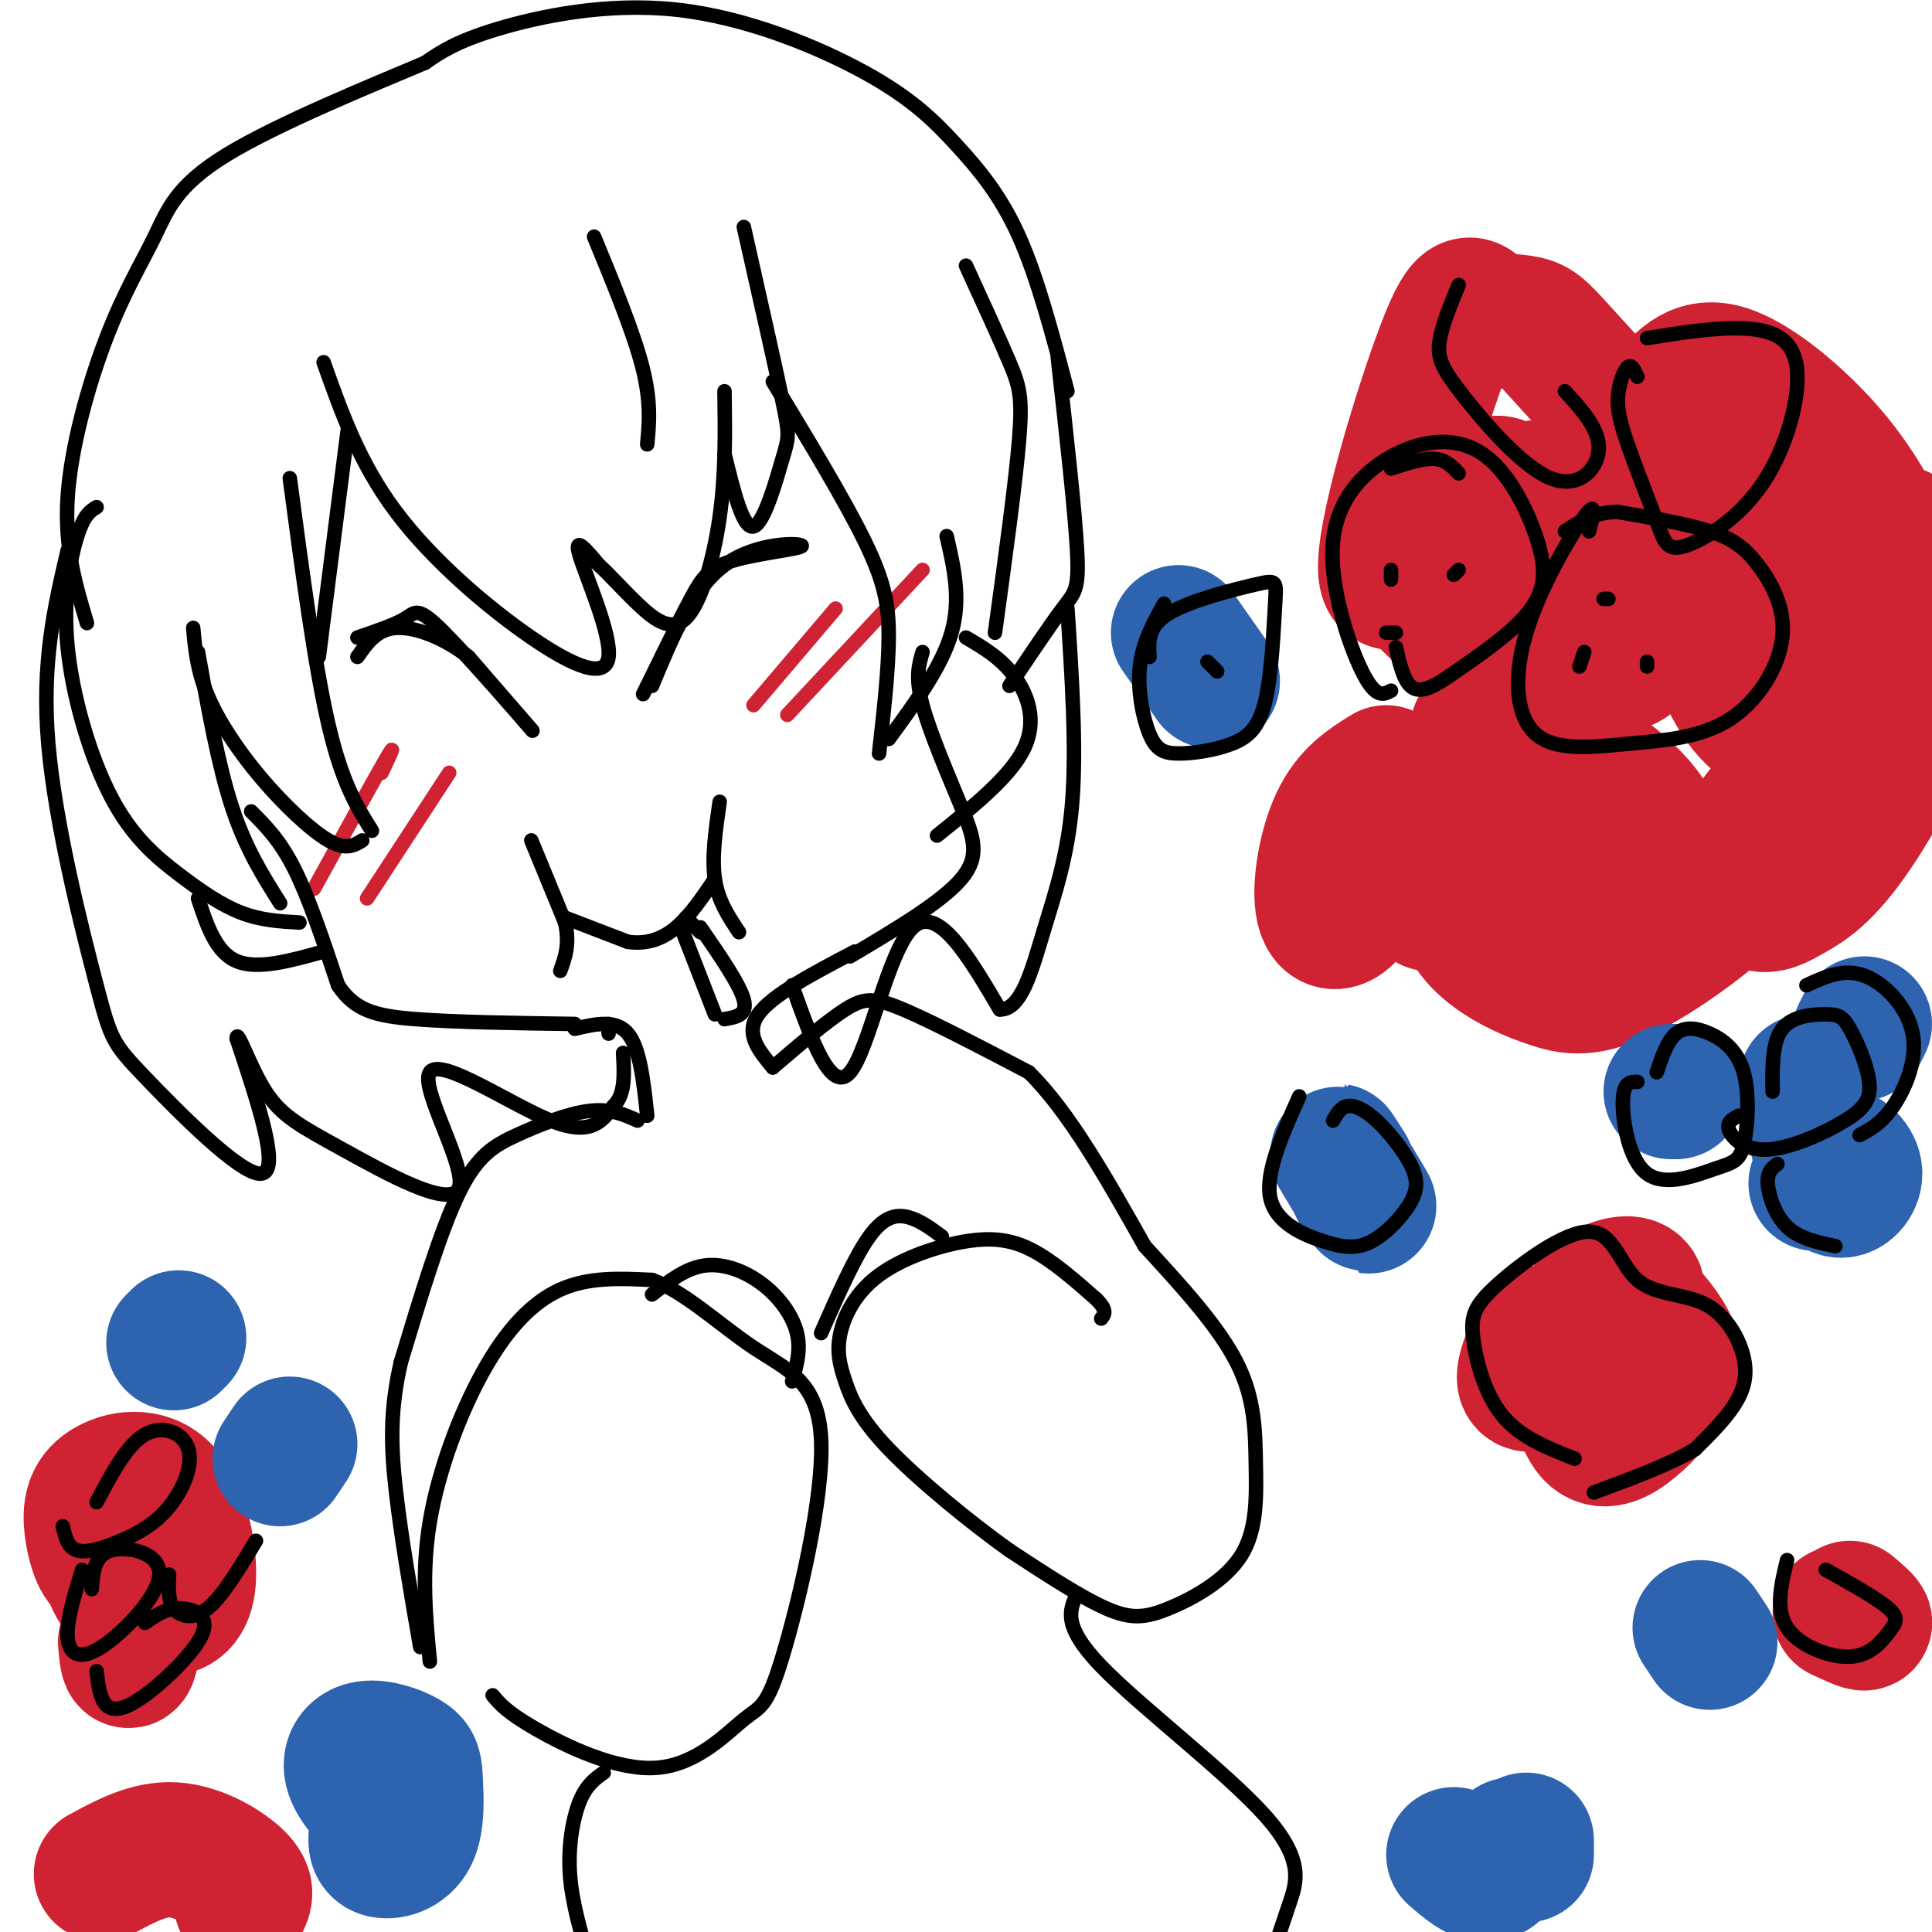 <svg viewBox='0 0 400 400' version='1.1' xmlns='http://www.w3.org/2000/svg' xmlns:xlink='http://www.w3.org/1999/xlink'><g fill='none' stroke='rgb(0,0,0)' stroke-width='3' stroke-linecap='round' stroke-linejoin='round'><path d='M110,174c0.000,0.000 7.000,17.000 7,17'/><path d='M117,191c1.000,4.500 0.000,7.250 -1,10'/><path d='M117,190c0.000,0.000 13.000,5.000 13,5'/><path d='M130,195c3.889,0.556 7.111,-0.556 10,-3c2.889,-2.444 5.444,-6.222 8,-10'/><path d='M149,166c-0.833,5.750 -1.667,11.500 -1,16c0.667,4.500 2.833,7.750 5,11'/><path d='M74,132c3.935,-1.345 7.869,-2.690 10,-4c2.131,-1.310 2.458,-2.583 8,3c5.542,5.583 16.298,18.024 18,20c1.702,1.976 -5.649,-6.512 -13,-15'/><path d='M97,136c-5.000,-3.933 -11.000,-6.267 -15,-6c-4.000,0.267 -6.000,3.133 -8,6'/><path d='M135,142c4.161,-10.057 8.322,-20.115 15,-25c6.678,-4.885 15.872,-4.598 16,-4c0.128,0.598 -8.812,1.507 -14,3c-5.188,1.493 -6.625,3.569 -9,8c-2.375,4.431 -5.687,11.215 -9,18'/><path d='M134,142c-1.500,3.000 -0.750,1.500 0,0'/></g>
<g fill='none' stroke='rgb(207,34,51)' stroke-width='3' stroke-linecap='round' stroke-linejoin='round'><path d='M173,126c0.000,0.000 -17.000,20.000 -17,20'/><path d='M191,118c0.000,0.000 -28.000,30.000 -28,30'/><path d='M79,160c1.667,-3.500 3.333,-7.000 1,-3c-2.333,4.000 -8.667,15.500 -15,27'/><path d='M93,160c0.000,0.000 -17.000,26.000 -17,26'/></g>
<g fill='none' stroke='rgb(0,0,0)' stroke-width='3' stroke-linecap='round' stroke-linejoin='round'><path d='M141,192c0.000,0.000 7.000,18.000 7,18'/><path d='M145,192c4.083,5.917 8.167,11.833 9,15c0.833,3.167 -1.583,3.583 -4,4'/><path d='M145,193c0.000,0.000 -3.000,-3.000 -3,-3'/><path d='M52,168c3.000,3.000 6.000,6.000 9,12c3.000,6.000 6.000,15.000 9,24'/><path d='M70,204c3.489,5.244 7.711,6.356 16,7c8.289,0.644 20.644,0.822 33,1'/><path d='M191,135c-0.768,2.625 -1.536,5.250 0,11c1.536,5.750 5.375,14.625 8,21c2.625,6.375 4.036,10.250 0,15c-4.036,4.750 -13.518,10.375 -23,16'/><path d='M20,105c-1.282,0.758 -2.564,1.516 -4,6c-1.436,4.484 -3.026,12.693 -2,23c1.026,10.307 4.667,22.711 9,31c4.333,8.289 9.359,12.462 14,16c4.641,3.538 8.897,6.439 13,8c4.103,1.561 8.051,1.780 12,2'/><path d='M58,187c-3.583,-5.667 -7.167,-11.333 -10,-20c-2.833,-8.667 -4.917,-20.333 -7,-32'/><path d='M40,130c0.399,4.381 0.798,8.762 3,14c2.202,5.238 6.208,11.333 11,17c4.792,5.667 10.369,10.905 14,13c3.631,2.095 5.315,1.048 7,0'/><path d='M77,172c-3.083,-4.917 -6.167,-9.833 -9,-22c-2.833,-12.167 -5.417,-31.583 -8,-51'/><path d='M66,136c0.000,0.000 6.000,-47.000 6,-47'/><path d='M67,75c3.708,10.450 7.416,20.900 15,31c7.584,10.100 19.043,19.852 28,26c8.957,6.148 15.411,8.694 16,4c0.589,-4.694 -4.689,-16.627 -6,-21c-1.311,-4.373 1.344,-1.187 4,2'/><path d='M124,117c1.933,1.687 4.766,4.906 8,8c3.234,3.094 6.871,6.064 10,3c3.129,-3.064 5.751,-12.161 7,-21c1.249,-8.839 1.124,-17.419 1,-26'/><path d='M150,94c1.905,7.780 3.810,15.560 6,15c2.190,-0.560 4.667,-9.458 6,-14c1.333,-4.542 1.524,-4.726 0,-12c-1.524,-7.274 -4.762,-21.637 -8,-36'/><path d='M123,49c4.083,9.917 8.167,19.833 10,27c1.833,7.167 1.417,11.583 1,16'/><path d='M160,79c7.422,12.244 14.844,24.489 19,33c4.156,8.511 5.044,13.289 5,20c-0.044,6.711 -1.022,15.356 -2,24'/><path d='M184,153c5.500,-7.500 11.000,-15.000 13,-22c2.000,-7.000 0.500,-13.500 -1,-20'/><path d='M200,55c3.467,7.556 6.933,15.111 9,20c2.067,4.889 2.733,7.111 2,16c-0.733,8.889 -2.867,24.444 -5,40'/><path d='M219,74c1.778,15.911 3.556,31.822 4,40c0.444,8.178 -0.444,8.622 -3,12c-2.556,3.378 -6.778,9.689 -11,16'/><path d='M200,132c3.600,2.111 7.200,4.222 10,8c2.800,3.778 4.800,9.222 2,15c-2.800,5.778 -10.400,11.889 -18,18'/><path d='M67,197c-6.833,1.917 -13.667,3.833 -18,2c-4.333,-1.833 -6.167,-7.417 -8,-13'/><path d='M14,114c-2.719,11.616 -5.439,23.231 -4,40c1.439,16.769 7.035,38.691 10,50c2.965,11.309 3.298,12.006 10,19c6.702,6.994 19.772,20.284 24,20c4.228,-0.284 -0.386,-14.142 -5,-28'/><path d='M49,215c0.056,-2.322 2.698,5.874 6,11c3.302,5.126 7.266,7.183 16,12c8.734,4.817 22.238,12.394 24,8c1.762,-4.394 -8.218,-20.760 -6,-24c2.218,-3.240 16.634,6.646 25,10c8.366,3.354 10.683,0.177 13,-3'/><path d='M127,229c2.500,-2.333 2.250,-6.667 2,-11'/><path d='M126,214c0.000,0.000 0.000,-2.000 0,-2'/><path d='M119,213c4.250,-1.000 8.500,-2.000 11,1c2.500,3.000 3.250,10.000 4,17'/><path d='M177,197c-8.583,4.500 -17.167,9.000 -20,13c-2.833,4.000 0.083,7.500 3,11'/><path d='M164,204c4.022,11.311 8.044,22.622 12,18c3.956,-4.622 7.844,-25.178 13,-30c5.156,-4.822 11.578,6.089 18,17'/><path d='M207,209c4.452,0.143 6.583,-8.000 9,-16c2.417,-8.000 5.119,-15.857 6,-27c0.881,-11.143 -0.060,-25.571 -1,-40'/><path d='M221,81c-3.087,-11.717 -6.174,-23.434 -10,-32c-3.826,-8.566 -8.393,-13.980 -13,-19c-4.607,-5.020 -9.256,-9.644 -19,-15c-9.744,-5.356 -24.585,-11.442 -39,-13c-14.415,-1.558 -28.404,1.412 -37,4c-8.596,2.588 -11.798,4.794 -15,7'/><path d='M88,13c-10.821,4.577 -30.375,12.519 -41,19c-10.625,6.481 -12.322,11.500 -15,17c-2.678,5.500 -6.336,11.481 -10,21c-3.664,9.519 -7.332,22.577 -8,33c-0.668,10.423 1.666,18.212 4,26'/><path d='M160,221c5.578,-4.778 11.156,-9.556 15,-12c3.844,-2.444 5.956,-2.556 12,0c6.044,2.556 16.022,7.778 26,13'/><path d='M213,222c8.333,8.167 16.167,22.083 24,36'/><path d='M132,232c-2.815,-1.262 -5.631,-2.524 -10,-2c-4.369,0.524 -10.292,2.833 -15,5c-4.708,2.167 -8.202,4.190 -12,12c-3.798,7.810 -7.899,21.405 -12,35'/><path d='M83,282c-2.311,10.022 -2.089,17.578 -1,27c1.089,9.422 3.044,20.711 5,32'/><path d='M89,344c-0.881,-9.244 -1.762,-18.488 0,-29c1.762,-10.512 6.167,-22.292 11,-31c4.833,-8.708 10.095,-14.345 16,-17c5.905,-2.655 12.452,-2.327 19,-2'/><path d='M135,265c6.737,2.397 14.079,9.390 21,14c6.921,4.610 13.419,6.835 14,19c0.581,12.165 -4.756,34.268 -8,45c-3.244,10.732 -4.395,10.093 -8,13c-3.605,2.907 -9.663,9.360 -18,10c-8.337,0.640 -18.953,-4.531 -25,-8c-6.047,-3.469 -7.523,-5.234 -9,-7'/><path d='M135,268c3.506,-2.750 7.012,-5.500 11,-6c3.988,-0.500 8.458,1.250 12,4c3.542,2.750 6.155,6.500 7,10c0.845,3.500 -0.077,6.750 -1,10'/><path d='M237,258c7.589,8.258 15.178,16.515 19,24c3.822,7.485 3.878,14.196 4,21c0.122,6.804 0.311,13.700 -3,19c-3.311,5.300 -10.122,9.004 -15,11c-4.878,1.996 -7.822,2.285 -13,0c-5.178,-2.285 -12.589,-7.142 -20,-12'/><path d='M209,321c-8.244,-5.882 -18.854,-14.586 -25,-21c-6.146,-6.414 -7.830,-10.538 -9,-14c-1.170,-3.462 -1.827,-6.262 -1,-10c0.827,-3.738 3.139,-8.414 8,-12c4.861,-3.586 12.270,-6.081 18,-7c5.730,-0.919 9.780,-0.263 14,2c4.220,2.263 8.610,6.131 13,10'/><path d='M227,269c2.333,2.333 1.667,3.167 1,4'/><path d='M195,256c-2.289,-1.689 -4.578,-3.378 -7,-4c-2.422,-0.622 -4.978,-0.178 -8,4c-3.022,4.178 -6.511,12.089 -10,20'/><path d='M223,330c-1.560,3.298 -3.119,6.595 5,15c8.119,8.405 25.917,21.917 34,31c8.083,9.083 6.452,13.738 5,18c-1.452,4.262 -2.726,8.131 -4,12'/><path d='M125,367c-1.800,1.267 -3.600,2.533 -5,6c-1.400,3.467 -2.400,9.133 -2,15c0.400,5.867 2.200,11.933 4,18'/></g>
<g fill='none' stroke='rgb(207,34,51)' stroke-width='28' stroke-linecap='round' stroke-linejoin='round'><path d='M287,160c-3.722,2.309 -7.444,4.619 -10,10c-2.556,5.381 -3.945,13.835 -3,18c0.945,4.165 4.223,4.041 8,-3c3.777,-7.041 8.053,-21.000 9,-22c0.947,-1.000 -1.436,10.959 -2,16c-0.564,5.041 0.691,3.163 2,4c1.309,0.837 2.670,4.389 5,-2c2.330,-6.389 5.627,-22.720 5,-20c-0.627,2.720 -5.179,24.491 -5,26c0.179,1.509 5.090,-17.246 10,-36'/><path d='M306,151c2.320,-4.104 3.121,3.635 5,7c1.879,3.365 4.835,2.356 7,0c2.165,-2.356 3.537,-6.057 -4,-15c-7.537,-8.943 -23.983,-23.127 -25,-26c-1.017,-2.873 13.396,5.566 20,2c6.604,-3.566 5.399,-19.135 10,-18c4.601,1.135 15.006,18.974 20,26c4.994,7.026 4.575,3.238 3,-5c-1.575,-8.238 -4.307,-20.925 -3,-23c1.307,-2.075 6.654,6.463 12,15'/><path d='M351,114c3.665,3.119 6.828,3.415 7,-2c0.172,-5.415 -2.648,-16.541 -5,-22c-2.352,-5.459 -4.236,-5.253 -4,4c0.236,9.253 2.592,27.551 6,39c3.408,11.449 7.868,16.048 12,18c4.132,1.952 7.935,1.256 10,0c2.065,-1.256 2.392,-3.073 2,-7c-0.392,-3.927 -1.504,-9.964 -7,-15c-5.496,-5.036 -15.376,-9.071 -23,-9c-7.624,0.071 -12.994,4.246 -18,13c-5.006,8.754 -9.650,22.086 -11,31c-1.350,8.914 0.592,13.410 2,17c1.408,3.590 2.282,6.275 5,8c2.718,1.725 7.280,2.491 10,2c2.720,-0.491 3.599,-2.239 5,-6c1.401,-3.761 3.324,-9.534 -1,-16c-4.324,-6.466 -14.895,-13.626 -22,-16c-7.105,-2.374 -10.744,0.036 -13,6c-2.256,5.964 -3.128,15.482 -4,25'/><path d='M302,184c0.388,6.489 3.356,10.211 7,13c3.644,2.789 7.962,4.645 12,6c4.038,1.355 7.796,2.208 16,-2c8.204,-4.208 20.853,-13.476 28,-22c7.147,-8.524 8.791,-16.305 7,-17c-1.791,-0.695 -7.016,5.694 -10,10c-2.984,4.306 -3.726,6.527 -3,9c0.726,2.473 2.918,5.196 5,6c2.082,0.804 4.052,-0.313 7,-2c2.948,-1.687 6.874,-3.944 13,-13c6.126,-9.056 14.453,-24.912 17,-36c2.547,-11.088 -0.686,-17.408 -3,-21c-2.314,-3.592 -3.709,-4.457 -6,-5c-2.291,-0.543 -5.476,-0.764 -9,5c-3.524,5.764 -7.385,17.512 -9,24c-1.615,6.488 -0.984,7.714 0,10c0.984,2.286 2.321,5.631 5,7c2.679,1.369 6.699,0.763 10,-5c3.301,-5.763 5.883,-16.681 6,-24c0.117,-7.319 -2.231,-11.037 -5,-16c-2.769,-4.963 -5.960,-11.170 -12,-18c-6.040,-6.830 -14.928,-14.284 -21,-16c-6.072,-1.716 -9.327,2.307 -13,7c-3.673,4.693 -7.764,10.055 -10,18c-2.236,7.945 -2.618,18.472 -3,29'/><path d='M331,131c0.749,6.204 4.122,7.216 6,6c1.878,-1.216 2.260,-4.658 2,-8c-0.260,-3.342 -1.164,-6.583 -6,-11c-4.836,-4.417 -13.604,-10.010 -18,-14c-4.396,-3.990 -4.420,-6.378 -10,0c-5.580,6.378 -16.718,21.522 -18,15c-1.282,-6.522 7.290,-34.711 12,-47c4.710,-12.289 5.558,-8.677 8,-7c2.442,1.677 6.479,1.419 9,2c2.521,0.581 3.525,2.003 9,8c5.475,5.997 15.421,16.571 20,25c4.579,8.429 3.789,14.715 3,21'/><path d='M319,276c-1.164,2.322 -2.328,4.645 -3,7c-0.672,2.355 -0.852,4.744 3,3c3.852,-1.744 11.734,-7.620 16,-12c4.266,-4.380 4.914,-7.263 3,-8c-1.914,-0.737 -6.391,0.672 -9,4c-2.609,3.328 -3.348,8.576 -3,14c0.348,5.424 1.785,11.023 4,13c2.215,1.977 5.208,0.333 8,-2c2.792,-2.333 5.384,-5.354 7,-8c1.616,-2.646 2.258,-4.915 1,-8c-1.258,-3.085 -4.416,-6.984 -7,-9c-2.584,-2.016 -4.596,-2.147 -6,-1c-1.404,1.147 -2.202,3.574 -3,6'/><path d='M381,334c2.333,1.083 4.667,2.167 5,2c0.333,-0.167 -1.333,-1.583 -3,-3'/><path d='M26,340c0.233,2.559 0.465,5.118 1,3c0.535,-2.118 1.372,-8.912 0,-16c-1.372,-7.088 -4.953,-14.468 -6,-14c-1.047,0.468 0.440,8.786 2,13c1.560,4.214 3.193,4.326 5,5c1.807,0.674 3.789,1.911 6,2c2.211,0.089 4.652,-0.970 5,-6c0.348,-5.030 -1.398,-14.031 -5,-18c-3.602,-3.969 -9.059,-2.906 -12,-1c-2.941,1.906 -3.366,4.655 -3,8c0.366,3.345 1.522,7.285 3,8c1.478,0.715 3.280,-1.796 3,-4c-0.280,-2.204 -2.640,-4.102 -5,-6'/><path d='M21,388c4.911,-2.667 9.822,-5.333 15,-5c5.178,0.333 10.622,3.667 13,6c2.378,2.333 1.689,3.667 1,5'/></g>
<g fill='none' stroke='rgb(45,99,175)' stroke-width='28' stroke-linecap='round' stroke-linejoin='round'><path d='M36,278c0.000,0.000 1.000,-1.000 1,-1'/><path d='M60,299c0.000,0.000 -2.000,3.000 -2,3'/><path d='M80,376c-3.071,-3.196 -6.141,-6.392 -7,-9c-0.859,-2.608 0.495,-4.629 3,-5c2.505,-0.371 6.163,0.909 8,2c1.837,1.091 1.853,1.993 2,5c0.147,3.007 0.424,8.117 -1,11c-1.424,2.883 -4.550,3.538 -6,3c-1.450,-0.538 -1.225,-2.269 -1,-4'/><path d='M281,246c1.556,2.444 3.111,4.889 2,3c-1.111,-1.889 -4.889,-8.111 -6,-10c-1.111,-1.889 0.444,0.556 2,3'/><path d='M346,226c0.000,0.000 1.000,0.000 1,0'/><path d='M374,224c0.000,0.000 1.000,0.000 1,0'/><path d='M386,212c0.000,0.000 -1.000,2.000 -1,2'/><path d='M376,235c1.143,4.833 2.286,9.667 4,11c1.714,1.333 4.000,-0.833 4,-3c0.000,-2.167 -2.286,-4.333 -4,-4c-1.714,0.333 -2.857,3.167 -4,6'/><path d='M354,340c0.000,0.000 -2.000,-3.000 -2,-3'/><path d='M316,381c0.000,0.000 0.000,3.000 0,3'/><path d='M313,382c-1.500,2.833 -3.000,5.667 -5,6c-2.000,0.333 -4.500,-1.833 -7,-4'/><path d='M244,131c0.000,0.000 7.000,10.000 7,10'/></g>
<g fill='none' stroke='rgb(0,0,0)' stroke-width='3' stroke-linecap='round' stroke-linejoin='round'><path d='M288,143c-1.586,0.851 -3.171,1.702 -6,-4c-2.829,-5.702 -6.900,-17.956 -6,-27c0.900,-9.044 6.772,-14.876 13,-18c6.228,-3.124 12.814,-3.538 18,0c5.186,3.538 8.973,11.030 11,17c2.027,5.970 2.293,10.420 -1,15c-3.293,4.580 -10.147,9.290 -17,14'/><path d='M300,140c-4.289,2.978 -6.511,3.422 -8,2c-1.489,-1.422 -2.244,-4.711 -3,-8'/><path d='M288,97c3.333,-1.083 6.667,-2.167 9,-2c2.333,0.167 3.667,1.583 5,3'/><path d='M288,120c0.000,0.000 0.000,-2.000 0,-2'/><path d='M287,131c0.000,0.000 2.000,0.000 2,0'/><path d='M302,118c0.000,0.000 -1.000,1.000 -1,1'/><path d='M329,110c0.881,-3.368 1.763,-6.736 -1,-3c-2.763,3.736 -9.169,14.576 -12,24c-2.831,9.424 -2.085,17.432 2,21c4.085,3.568 11.510,2.695 19,2c7.490,-0.695 15.046,-1.214 21,-5c5.954,-3.786 10.307,-10.840 11,-17c0.693,-6.160 -2.275,-11.428 -5,-15c-2.725,-3.572 -5.207,-5.449 -10,-7c-4.793,-1.551 -11.896,-2.775 -19,-4'/><path d='M335,106c-5.000,0.000 -8.000,2.000 -11,4'/><path d='M333,124c0.000,0.000 -1.000,0.000 -1,0'/><path d='M328,135c0.000,0.000 -1.000,3.000 -1,3'/><path d='M341,137c0.000,0.000 0.000,1.000 0,1'/><path d='M339,78c-0.602,-1.336 -1.204,-2.673 -2,-2c-0.796,0.673 -1.788,3.355 -2,6c-0.212,2.645 0.354,5.255 2,10c1.646,4.745 4.373,11.627 6,16c1.627,4.373 2.154,6.238 6,5c3.846,-1.238 11.010,-5.579 16,-13c4.990,-7.421 7.805,-17.921 7,-24c-0.805,-6.079 -5.230,-7.737 -11,-8c-5.770,-0.263 -12.885,0.868 -20,2'/><path d='M302,59c-1.802,4.370 -3.604,8.740 -4,12c-0.396,3.260 0.616,5.410 5,11c4.384,5.590 12.142,14.620 18,17c5.858,2.380 9.817,-1.892 10,-6c0.183,-4.108 -3.408,-8.054 -7,-12'/><path d='M241,125c-2.233,4.038 -4.466,8.076 -5,13c-0.534,4.924 0.631,10.735 2,14c1.369,3.265 2.943,3.985 6,4c3.057,0.015 7.596,-0.674 11,-2c3.404,-1.326 5.672,-3.289 7,-9c1.328,-5.711 1.717,-15.170 2,-20c0.283,-4.830 0.461,-5.031 -4,-4c-4.461,1.031 -13.560,3.295 -18,6c-4.440,2.705 -4.220,5.853 -4,9'/><path d='M250,137c0.000,0.000 2.000,2.000 2,2'/><path d='M269,227c-3.540,7.909 -7.080,15.817 -6,21c1.080,5.183 6.780,7.639 11,9c4.220,1.361 6.961,1.627 10,0c3.039,-1.627 6.378,-5.146 8,-8c1.622,-2.854 1.528,-5.043 0,-8c-1.528,-2.957 -4.488,-6.681 -7,-9c-2.512,-2.319 -4.575,-3.234 -6,-3c-1.425,0.234 -2.213,1.617 -3,3'/><path d='M339,224c-1.455,-0.026 -2.910,-0.052 -3,4c-0.090,4.052 1.185,12.183 5,15c3.815,2.817 10.169,0.322 14,-1c3.831,-1.322 5.137,-1.470 6,-5c0.863,-3.530 1.283,-10.441 0,-15c-1.283,-4.559 -4.268,-6.766 -7,-8c-2.732,-1.234 -5.209,-1.495 -7,0c-1.791,1.495 -2.895,4.748 -4,8'/><path d='M367,226c-0.058,-5.140 -0.115,-10.279 2,-13c2.115,-2.721 6.403,-3.022 9,-3c2.597,0.022 3.503,0.368 5,3c1.497,2.632 3.586,7.551 4,11c0.414,3.449 -0.848,5.430 -5,8c-4.152,2.570 -11.195,5.730 -16,6c-4.805,0.270 -7.373,-2.352 -8,-4c-0.627,-1.648 0.686,-2.324 2,-3'/><path d='M374,204c3.863,-1.792 7.726,-3.583 12,-2c4.274,1.583 8.958,6.542 10,12c1.042,5.458 -1.560,11.417 -4,15c-2.440,3.583 -4.720,4.792 -7,6'/><path d='M368,241c-1.067,0.778 -2.133,1.556 -2,4c0.133,2.444 1.467,6.556 4,9c2.533,2.444 6.267,3.222 10,4'/><path d='M326,302c-5.648,-2.216 -11.296,-4.432 -15,-9c-3.704,-4.568 -5.463,-11.488 -6,-16c-0.537,-4.512 0.148,-6.615 5,-11c4.852,-4.385 13.869,-11.051 19,-11c5.131,0.051 6.375,6.817 10,10c3.625,3.183 9.631,2.781 14,5c4.369,2.219 7.099,7.059 8,11c0.901,3.941 -0.028,6.983 -2,10c-1.972,3.017 -4.986,6.008 -8,9'/><path d='M351,300c-4.833,3.000 -12.917,6.000 -21,9'/><path d='M370,323c-1.250,5.113 -2.501,10.226 0,14c2.501,3.774 8.753,6.207 13,6c4.247,-0.207 6.490,-3.056 8,-5c1.510,-1.944 2.289,-2.984 0,-5c-2.289,-2.016 -7.644,-5.008 -13,-8'/><path d='M13,316c0.505,2.212 1.009,4.425 3,5c1.991,0.575 5.467,-0.487 9,-2c3.533,-1.513 7.122,-3.478 10,-7c2.878,-3.522 5.044,-8.602 4,-12c-1.044,-3.398 -5.298,-5.114 -9,-3c-3.702,2.114 -6.851,8.057 -10,14'/><path d='M17,325c-1.624,5.289 -3.247,10.577 -3,14c0.247,3.423 2.365,4.979 7,2c4.635,-2.979 11.786,-10.494 12,-15c0.214,-4.506 -6.510,-6.002 -10,-5c-3.490,1.002 -3.745,4.501 -4,8'/><path d='M20,346c0.332,2.836 0.663,5.671 2,7c1.337,1.329 3.678,1.150 8,-2c4.322,-3.150 10.625,-9.271 12,-13c1.375,-3.729 -2.179,-5.065 -5,-5c-2.821,0.065 -4.911,1.533 -7,3'/><path d='M35,326c-0.133,2.644 -0.267,5.289 1,7c1.267,1.711 3.933,2.489 7,0c3.067,-2.489 6.533,-8.244 10,-14'/></g>
</svg>